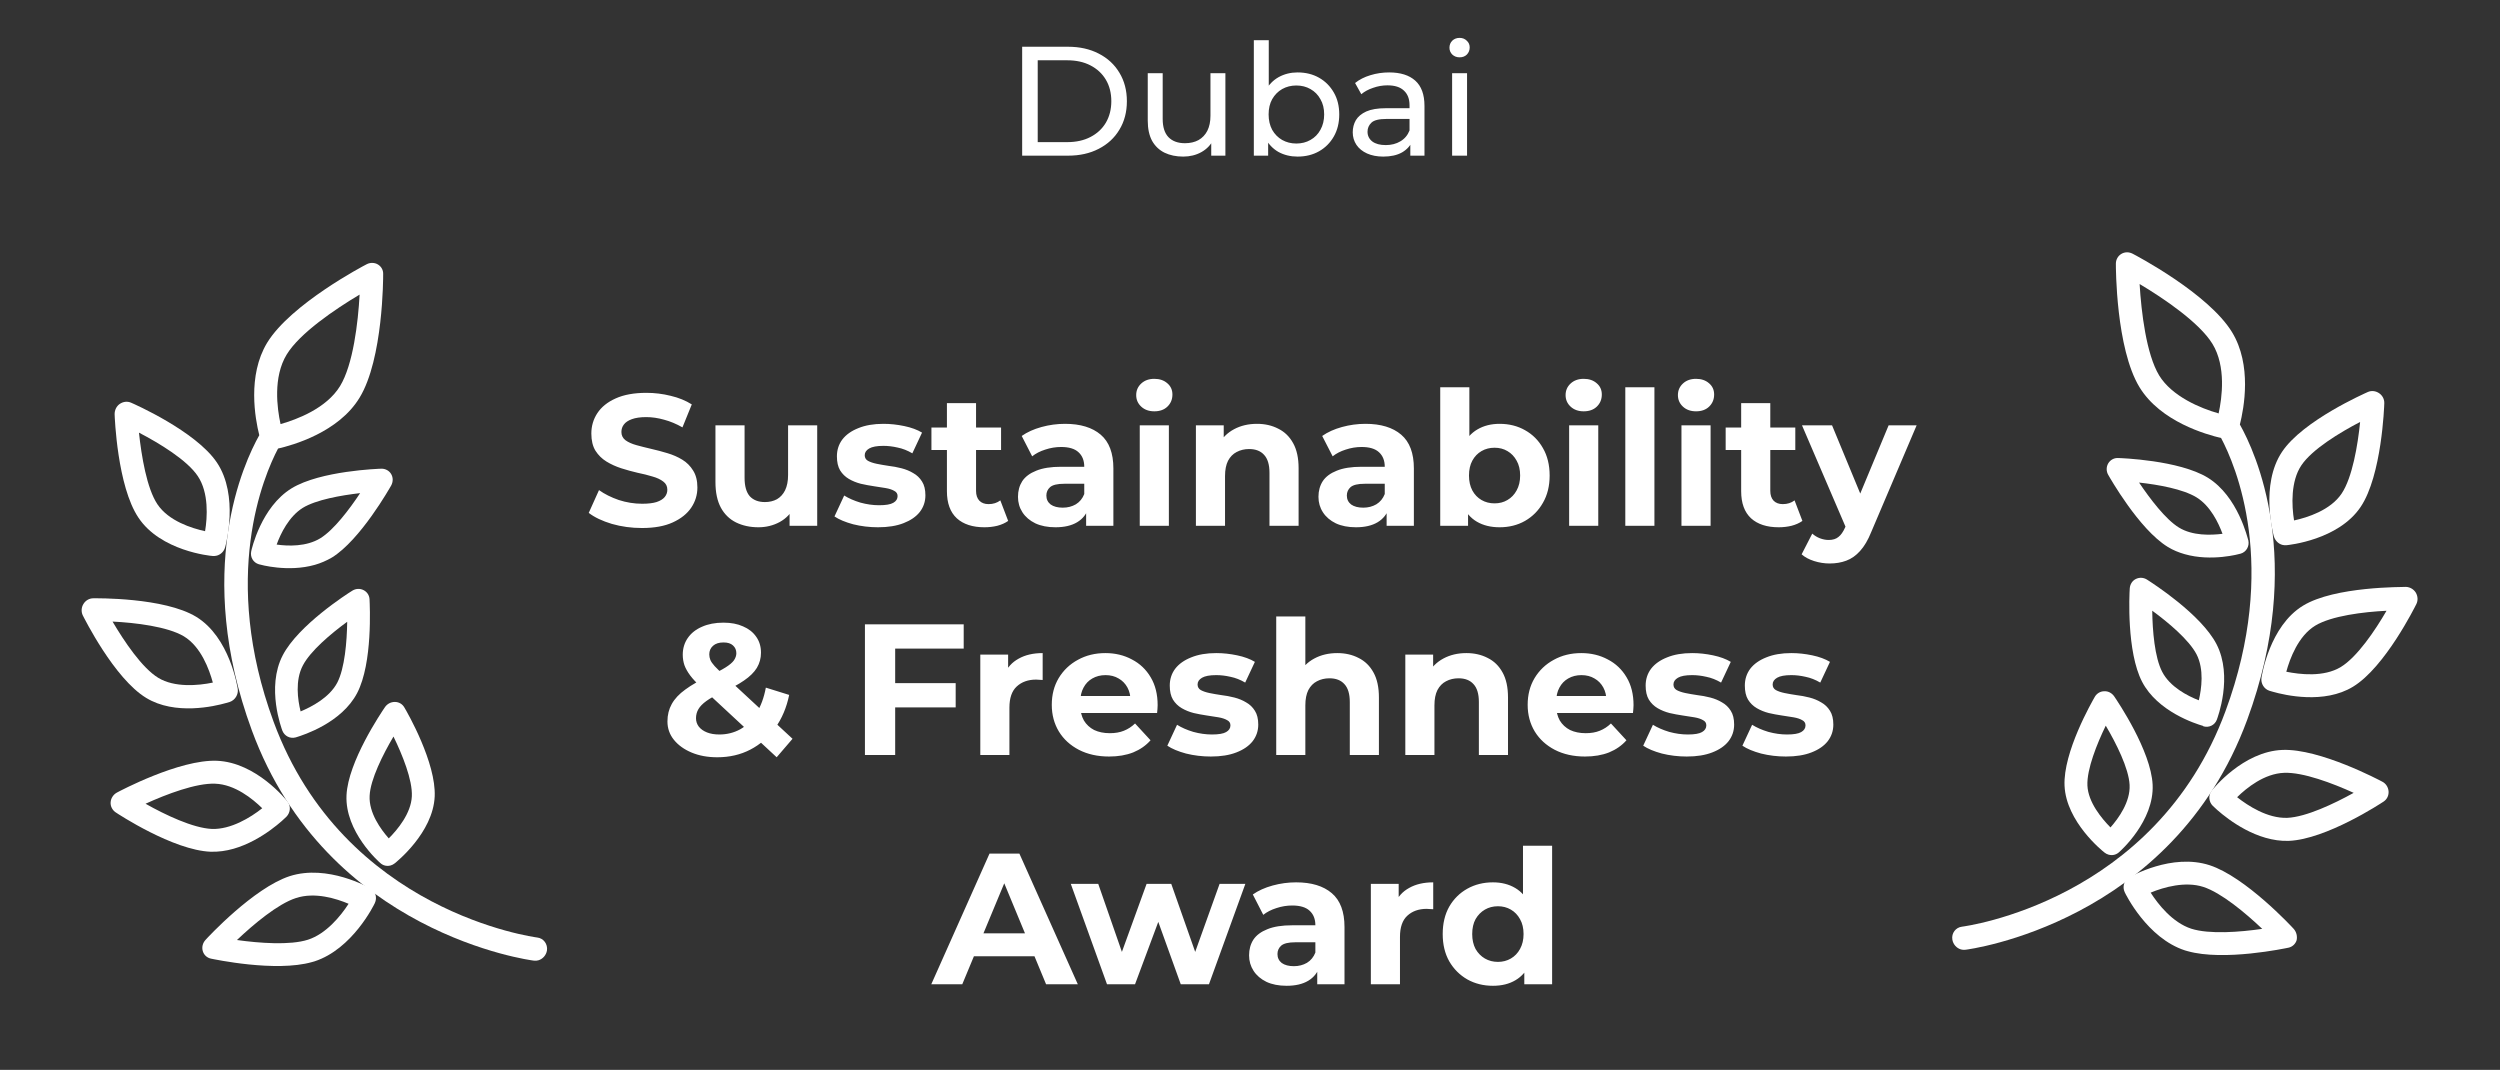 <svg width="229" height="98" viewBox="0 0 229 98" fill="none" xmlns="http://www.w3.org/2000/svg">
<rect x="0" y="0" width="229" height="98" fill="#333333" stroke="none"/>
<path d="M93.63 14.259V4.282H97.835C98.899 4.282 99.835 4.491 100.642 4.909C101.459 5.327 102.091 5.912 102.538 6.662C102.994 7.413 103.222 8.282 103.222 9.27C103.222 10.259 102.994 11.128 102.538 11.879C102.091 12.629 101.459 13.213 100.642 13.632C99.835 14.05 98.899 14.259 97.835 14.259H93.63ZM95.055 13.019H97.749C98.576 13.019 99.288 12.862 99.887 12.548C100.495 12.235 100.965 11.798 101.298 11.237C101.63 10.667 101.797 10.012 101.797 9.27C101.797 8.52 101.63 7.864 101.298 7.304C100.965 6.743 100.495 6.306 99.887 5.992C99.288 5.679 98.576 5.522 97.749 5.522H95.055V13.019ZM108.384 14.344C107.738 14.344 107.167 14.225 106.673 13.988C106.189 13.75 105.809 13.389 105.533 12.905C105.267 12.411 105.134 11.793 105.134 11.052V6.705H106.502V10.895C106.502 11.636 106.678 12.192 107.03 12.563C107.391 12.933 107.894 13.118 108.54 13.118C109.015 13.118 109.429 13.024 109.78 12.834C110.132 12.634 110.403 12.349 110.593 11.978C110.783 11.598 110.878 11.142 110.878 10.61V6.705H112.246V14.259H110.949V12.221L111.163 12.762C110.916 13.266 110.545 13.655 110.051 13.931C109.557 14.206 109.001 14.344 108.384 14.344ZM118.855 14.344C118.209 14.344 117.625 14.202 117.102 13.917C116.589 13.622 116.181 13.19 115.877 12.62C115.582 12.05 115.435 11.337 115.435 10.482C115.435 9.627 115.587 8.914 115.891 8.344C116.205 7.774 116.618 7.346 117.131 7.061C117.654 6.776 118.228 6.634 118.855 6.634C119.597 6.634 120.252 6.795 120.822 7.118C121.392 7.441 121.844 7.893 122.176 8.472C122.509 9.042 122.675 9.712 122.675 10.482C122.675 11.252 122.509 11.926 122.176 12.506C121.844 13.085 121.392 13.537 120.822 13.86C120.252 14.183 119.597 14.344 118.855 14.344ZM114.851 14.259V3.684H116.219V8.715L116.076 10.468L116.162 12.221V14.259H114.851ZM118.741 13.147C119.226 13.147 119.658 13.038 120.038 12.819C120.428 12.601 120.732 12.292 120.95 11.893C121.179 11.484 121.293 11.014 121.293 10.482C121.293 9.94 121.179 9.475 120.95 9.085C120.732 8.686 120.428 8.377 120.038 8.159C119.658 7.94 119.226 7.831 118.741 7.831C118.266 7.831 117.834 7.94 117.444 8.159C117.064 8.377 116.76 8.686 116.532 9.085C116.314 9.475 116.205 9.94 116.205 10.482C116.205 11.014 116.314 11.484 116.532 11.893C116.76 12.292 117.064 12.601 117.444 12.819C117.834 13.038 118.266 13.147 118.741 13.147ZM129.185 14.259V12.662L129.113 12.363V9.641C129.113 9.061 128.942 8.615 128.6 8.301C128.268 7.978 127.764 7.817 127.09 7.817C126.643 7.817 126.206 7.893 125.778 8.045C125.351 8.187 124.99 8.382 124.695 8.629L124.125 7.603C124.515 7.289 124.98 7.052 125.522 6.89C126.073 6.719 126.648 6.634 127.246 6.634C128.282 6.634 129.08 6.886 129.641 7.389C130.201 7.893 130.482 8.662 130.482 9.698V14.259H129.185ZM126.705 14.344C126.144 14.344 125.65 14.249 125.223 14.059C124.805 13.869 124.482 13.608 124.254 13.275C124.025 12.933 123.911 12.548 123.911 12.121C123.911 11.712 124.006 11.342 124.196 11.009C124.396 10.677 124.714 10.411 125.151 10.211C125.598 10.012 126.197 9.912 126.947 9.912H129.341V10.895H127.004C126.32 10.895 125.859 11.009 125.622 11.237C125.384 11.465 125.265 11.741 125.265 12.064C125.265 12.434 125.413 12.734 125.707 12.962C126.002 13.18 126.41 13.29 126.933 13.29C127.446 13.29 127.893 13.175 128.273 12.947C128.662 12.719 128.942 12.387 129.113 11.95L129.384 12.89C129.204 13.337 128.885 13.693 128.429 13.959C127.973 14.216 127.398 14.344 126.705 14.344ZM133.014 14.259V6.705H134.382V14.259H133.014ZM133.698 5.251C133.432 5.251 133.208 5.166 133.028 4.995C132.857 4.824 132.771 4.615 132.771 4.368C132.771 4.111 132.857 3.897 133.028 3.726C133.208 3.555 133.432 3.47 133.698 3.47C133.964 3.47 134.182 3.555 134.353 3.726C134.534 3.888 134.624 4.092 134.624 4.339C134.624 4.596 134.539 4.814 134.368 4.995C134.197 5.166 133.973 5.251 133.698 5.251Z" fill="white"/>
<path d="M58.802 48.366C57.844 48.366 56.926 48.241 56.048 47.99C55.171 47.727 54.464 47.391 53.928 46.981L54.868 44.894C55.382 45.259 55.986 45.561 56.681 45.801C57.388 46.029 58.101 46.143 58.819 46.143C59.366 46.143 59.805 46.091 60.136 45.989C60.478 45.875 60.729 45.721 60.889 45.527C61.048 45.333 61.128 45.111 61.128 44.86C61.128 44.541 61.002 44.29 60.752 44.108C60.501 43.914 60.17 43.76 59.76 43.646C59.349 43.52 58.893 43.406 58.392 43.304C57.901 43.19 57.405 43.053 56.904 42.893C56.413 42.734 55.963 42.528 55.553 42.278C55.142 42.027 54.806 41.696 54.544 41.286C54.293 40.875 54.167 40.351 54.167 39.712C54.167 39.028 54.35 38.407 54.715 37.848C55.091 37.278 55.649 36.828 56.391 36.497C57.143 36.155 58.084 35.984 59.212 35.984C59.965 35.984 60.706 36.075 61.436 36.257C62.166 36.428 62.81 36.691 63.368 37.044L62.513 39.148C61.955 38.828 61.396 38.595 60.837 38.447C60.279 38.287 59.731 38.207 59.195 38.207C58.66 38.207 58.221 38.27 57.879 38.395C57.536 38.521 57.291 38.686 57.143 38.891C56.995 39.085 56.921 39.313 56.921 39.575C56.921 39.883 57.046 40.134 57.297 40.328C57.548 40.51 57.879 40.658 58.289 40.773C58.699 40.886 59.15 41.001 59.64 41.114C60.142 41.229 60.638 41.36 61.128 41.508C61.63 41.656 62.086 41.856 62.496 42.106C62.907 42.357 63.237 42.688 63.488 43.098C63.75 43.509 63.881 44.028 63.881 44.655C63.881 45.328 63.693 45.943 63.317 46.502C62.941 47.06 62.376 47.511 61.624 47.853C60.883 48.195 59.942 48.366 58.802 48.366ZM69.469 48.298C68.705 48.298 68.021 48.149 67.416 47.853C66.823 47.556 66.362 47.106 66.031 46.502C65.701 45.886 65.535 45.105 65.535 44.159V38.96H68.203V43.765C68.203 44.529 68.363 45.094 68.682 45.459C69.013 45.812 69.474 45.989 70.067 45.989C70.478 45.989 70.843 45.903 71.162 45.732C71.481 45.55 71.732 45.276 71.914 44.911C72.097 44.535 72.188 44.068 72.188 43.509V38.96H74.856V48.161H72.325V45.63L72.787 46.365C72.479 47.004 72.023 47.488 71.418 47.819C70.826 48.138 70.176 48.298 69.469 48.298ZM80.423 48.298C79.636 48.298 78.878 48.206 78.149 48.024C77.43 47.83 76.86 47.591 76.438 47.306L77.328 45.39C77.75 45.652 78.246 45.869 78.816 46.04C79.397 46.2 79.967 46.279 80.526 46.279C81.142 46.279 81.575 46.205 81.826 46.057C82.088 45.909 82.219 45.704 82.219 45.441C82.219 45.225 82.116 45.065 81.911 44.963C81.717 44.849 81.455 44.763 81.124 44.706C80.794 44.649 80.429 44.592 80.03 44.535C79.642 44.478 79.249 44.404 78.85 44.313C78.451 44.21 78.086 44.062 77.755 43.868C77.425 43.674 77.157 43.412 76.951 43.081C76.758 42.751 76.661 42.323 76.661 41.799C76.661 41.217 76.826 40.704 77.157 40.259C77.499 39.815 77.989 39.467 78.627 39.216C79.266 38.954 80.03 38.823 80.919 38.823C81.546 38.823 82.185 38.891 82.835 39.028C83.485 39.165 84.026 39.364 84.459 39.627L83.57 41.525C83.125 41.263 82.675 41.086 82.219 40.995C81.774 40.892 81.341 40.841 80.919 40.841C80.326 40.841 79.893 40.921 79.619 41.08C79.346 41.24 79.209 41.445 79.209 41.696C79.209 41.924 79.306 42.095 79.5 42.209C79.705 42.323 79.973 42.414 80.303 42.483C80.634 42.551 80.993 42.614 81.381 42.671C81.78 42.717 82.179 42.791 82.578 42.893C82.977 42.996 83.336 43.144 83.656 43.338C83.986 43.52 84.254 43.777 84.459 44.108C84.665 44.427 84.767 44.849 84.767 45.373C84.767 45.943 84.596 46.45 84.254 46.895C83.912 47.328 83.416 47.67 82.766 47.921C82.128 48.172 81.347 48.298 80.423 48.298ZM90.176 48.298C89.093 48.298 88.249 48.024 87.645 47.477C87.04 46.918 86.738 46.091 86.738 44.997V36.924H89.406V44.963C89.406 45.35 89.509 45.652 89.714 45.869C89.919 46.074 90.199 46.177 90.552 46.177C90.974 46.177 91.333 46.063 91.63 45.835L92.348 47.716C92.074 47.91 91.744 48.058 91.356 48.161C90.98 48.252 90.586 48.298 90.176 48.298ZM85.319 41.217V39.165H91.698V41.217H85.319ZM99.489 48.161V46.365L99.318 45.972V42.756C99.318 42.186 99.142 41.742 98.788 41.422C98.446 41.103 97.916 40.944 97.198 40.944C96.707 40.944 96.223 41.023 95.744 41.183C95.276 41.331 94.877 41.536 94.547 41.799L93.589 39.934C94.091 39.581 94.695 39.307 95.402 39.114C96.109 38.92 96.827 38.823 97.557 38.823C98.959 38.823 100.048 39.154 100.823 39.815C101.599 40.476 101.986 41.508 101.986 42.91V48.161H99.489ZM96.685 48.298C95.966 48.298 95.351 48.178 94.838 47.938C94.325 47.688 93.931 47.351 93.657 46.929C93.384 46.508 93.247 46.034 93.247 45.51C93.247 44.963 93.378 44.484 93.64 44.073C93.914 43.663 94.342 43.344 94.923 43.115C95.505 42.876 96.263 42.756 97.198 42.756H99.643V44.313H97.489C96.861 44.313 96.428 44.415 96.189 44.621C95.961 44.826 95.847 45.082 95.847 45.39C95.847 45.732 95.978 46.006 96.24 46.211C96.514 46.405 96.884 46.502 97.352 46.502C97.796 46.502 98.195 46.399 98.549 46.194C98.902 45.977 99.159 45.664 99.318 45.253L99.729 46.485C99.535 47.078 99.182 47.528 98.668 47.836C98.156 48.144 97.494 48.298 96.685 48.298ZM104.401 48.161V38.96H107.069V48.161H104.401ZM105.735 37.677C105.245 37.677 104.846 37.534 104.538 37.249C104.23 36.964 104.076 36.611 104.076 36.189C104.076 35.767 104.23 35.414 104.538 35.129C104.846 34.844 105.245 34.701 105.735 34.701C106.225 34.701 106.624 34.838 106.932 35.112C107.24 35.374 107.394 35.716 107.394 36.138C107.394 36.582 107.24 36.953 106.932 37.249C106.636 37.534 106.237 37.677 105.735 37.677ZM115.138 38.823C115.867 38.823 116.517 38.971 117.087 39.267C117.669 39.553 118.125 39.997 118.456 40.602C118.786 41.194 118.952 41.958 118.952 42.893V48.161H116.284V43.304C116.284 42.563 116.118 42.015 115.788 41.662C115.468 41.308 115.012 41.132 114.419 41.132C113.998 41.132 113.616 41.223 113.274 41.405C112.943 41.576 112.681 41.844 112.487 42.209C112.304 42.574 112.213 43.041 112.213 43.611V48.161H109.545V38.96H112.093V41.508L111.615 40.738C111.945 40.123 112.418 39.649 113.034 39.319C113.65 38.988 114.351 38.823 115.138 38.823ZM127.014 48.161V46.365L126.843 45.972V42.756C126.843 42.186 126.666 41.742 126.313 41.422C125.97 41.103 125.44 40.944 124.722 40.944C124.232 40.944 123.747 41.023 123.268 41.183C122.801 41.331 122.402 41.536 122.071 41.799L121.113 39.934C121.615 39.581 122.219 39.307 122.926 39.114C123.633 38.92 124.351 38.823 125.081 38.823C126.484 38.823 127.572 39.154 128.348 39.815C129.123 40.476 129.511 41.508 129.511 42.91V48.161H127.014ZM124.209 48.298C123.491 48.298 122.875 48.178 122.362 47.938C121.849 47.688 121.455 47.351 121.182 46.929C120.908 46.508 120.771 46.034 120.771 45.51C120.771 44.963 120.902 44.484 121.165 44.073C121.438 43.663 121.866 43.344 122.447 43.115C123.029 42.876 123.787 42.756 124.722 42.756H127.168V44.313H125.013C124.386 44.313 123.952 44.415 123.713 44.621C123.485 44.826 123.371 45.082 123.371 45.39C123.371 45.732 123.502 46.006 123.764 46.211C124.038 46.405 124.408 46.502 124.876 46.502C125.321 46.502 125.72 46.399 126.073 46.194C126.427 45.977 126.683 45.664 126.843 45.253L127.253 46.485C127.059 47.078 126.706 47.528 126.193 47.836C125.68 48.144 125.018 48.298 124.209 48.298ZM137.364 48.298C136.554 48.298 135.859 48.127 135.277 47.785C134.696 47.443 134.251 46.924 133.943 46.228C133.636 45.521 133.482 44.632 133.482 43.56C133.482 42.477 133.641 41.588 133.961 40.892C134.291 40.197 134.747 39.678 135.329 39.336C135.91 38.994 136.589 38.823 137.364 38.823C138.23 38.823 139.006 39.017 139.69 39.404C140.385 39.792 140.933 40.339 141.332 41.046C141.742 41.753 141.947 42.591 141.947 43.56C141.947 44.518 141.742 45.35 141.332 46.057C140.933 46.764 140.385 47.317 139.69 47.716C139.006 48.104 138.23 48.298 137.364 48.298ZM131.925 48.161V35.471H134.593V40.824L134.422 43.543L134.474 46.279V48.161H131.925ZM136.902 46.108C137.347 46.108 137.74 46.006 138.082 45.801C138.436 45.595 138.715 45.305 138.92 44.928C139.137 44.541 139.245 44.085 139.245 43.56C139.245 43.024 139.137 42.568 138.92 42.192C138.715 41.816 138.436 41.525 138.082 41.32C137.74 41.114 137.347 41.012 136.902 41.012C136.458 41.012 136.058 41.114 135.705 41.32C135.352 41.525 135.072 41.816 134.867 42.192C134.662 42.568 134.559 43.024 134.559 43.56C134.559 44.085 134.662 44.541 134.867 44.928C135.072 45.305 135.352 45.595 135.705 45.801C136.058 46.006 136.458 46.108 136.902 46.108ZM143.733 48.161V38.96H146.401V48.161H143.733ZM145.067 37.677C144.577 37.677 144.178 37.534 143.87 37.249C143.562 36.964 143.408 36.611 143.408 36.189C143.408 35.767 143.562 35.414 143.87 35.129C144.178 34.844 144.577 34.701 145.067 34.701C145.558 34.701 145.957 34.838 146.265 35.112C146.572 35.374 146.726 35.716 146.726 36.138C146.726 36.582 146.572 36.953 146.265 37.249C145.968 37.534 145.569 37.677 145.067 37.677ZM148.878 48.161V35.471H151.545V48.161H148.878ZM154.022 48.161V38.96H156.69V48.161H154.022ZM155.356 37.677C154.865 37.677 154.466 37.534 154.158 37.249C153.851 36.964 153.697 36.611 153.697 36.189C153.697 35.767 153.851 35.414 154.158 35.129C154.466 34.844 154.865 34.701 155.356 34.701C155.846 34.701 156.245 34.838 156.553 35.112C156.861 35.374 157.015 35.716 157.015 36.138C157.015 36.582 156.861 36.953 156.553 37.249C156.256 37.534 155.857 37.677 155.356 37.677ZM162.928 48.298C161.845 48.298 161.001 48.024 160.397 47.477C159.793 46.918 159.491 46.091 159.491 44.997V36.924H162.159V44.963C162.159 45.35 162.261 45.652 162.466 45.869C162.672 46.074 162.951 46.177 163.305 46.177C163.726 46.177 164.086 46.063 164.382 45.835L165.1 47.716C164.827 47.91 164.496 48.058 164.108 48.161C163.732 48.252 163.339 48.298 162.928 48.298ZM158.071 41.217V39.165H164.45V41.217H158.071ZM167.594 51.615C167.115 51.615 166.642 51.541 166.174 51.393C165.707 51.245 165.325 51.04 165.029 50.777L166.003 48.879C166.209 49.062 166.442 49.204 166.705 49.307C166.978 49.409 167.246 49.461 167.508 49.461C167.885 49.461 168.181 49.369 168.398 49.187C168.626 49.016 168.831 48.725 169.013 48.315L169.492 47.186L169.698 46.895L172.998 38.96H175.564L171.408 48.725C171.111 49.466 170.769 50.048 170.382 50.47C170.005 50.892 169.583 51.188 169.116 51.359C168.66 51.53 168.153 51.615 167.594 51.615ZM169.167 48.52L165.063 38.96H167.816L170.997 46.656L169.167 48.52ZM65.704 69.366C64.826 69.366 64.045 69.224 63.361 68.938C62.677 68.653 62.135 68.266 61.736 67.775C61.337 67.285 61.138 66.721 61.138 66.082C61.138 65.489 61.269 64.959 61.531 64.492C61.793 64.013 62.209 63.568 62.78 63.158C63.35 62.736 64.074 62.325 64.952 61.926C65.59 61.63 66.092 61.368 66.457 61.14C66.822 60.912 67.078 60.695 67.226 60.49C67.374 60.273 67.449 60.056 67.449 59.84C67.449 59.544 67.346 59.304 67.141 59.122C66.947 58.939 66.656 58.848 66.269 58.848C65.858 58.848 65.539 58.951 65.311 59.156C65.083 59.361 64.969 59.623 64.969 59.943C64.969 60.114 65.003 60.285 65.071 60.456C65.14 60.615 65.271 60.803 65.465 61.02C65.659 61.225 65.932 61.493 66.286 61.824L72.596 67.673L71.143 69.366L64.182 62.901C63.783 62.536 63.464 62.194 63.224 61.875C62.985 61.556 62.808 61.242 62.694 60.934C62.592 60.627 62.54 60.307 62.54 59.977C62.54 59.395 62.694 58.882 63.002 58.438C63.31 57.993 63.743 57.651 64.302 57.411C64.86 57.16 65.516 57.035 66.269 57.035C66.964 57.035 67.563 57.149 68.064 57.377C68.577 57.594 68.976 57.907 69.261 58.318C69.558 58.728 69.706 59.218 69.706 59.789C69.706 60.29 69.581 60.752 69.33 61.174C69.079 61.584 68.686 61.972 68.15 62.337C67.625 62.702 66.936 63.072 66.08 63.449C65.499 63.711 65.037 63.967 64.695 64.218C64.364 64.458 64.125 64.703 63.977 64.954C63.828 65.204 63.754 65.484 63.754 65.792C63.754 66.077 63.84 66.333 64.011 66.561C64.193 66.789 64.444 66.966 64.763 67.091C65.083 67.217 65.459 67.279 65.892 67.279C66.588 67.279 67.226 67.12 67.808 66.801C68.389 66.47 68.879 65.985 69.278 65.347C69.689 64.697 69.98 63.91 70.151 62.987L72.289 63.654C72.049 64.817 71.622 65.826 71.006 66.681C70.39 67.536 69.632 68.197 68.731 68.665C67.831 69.132 66.822 69.366 65.704 69.366ZM81.793 62.576H87.54V64.8H81.793V62.576ZM81.998 69.161H79.228V57.189H88.275V59.412H81.998V69.161ZM89.796 69.161V59.96H92.344V62.559L91.985 61.807C92.258 61.157 92.697 60.666 93.302 60.336C93.906 59.994 94.641 59.823 95.508 59.823V62.286C95.394 62.274 95.291 62.269 95.2 62.269C95.109 62.257 95.012 62.251 94.909 62.251C94.179 62.251 93.587 62.462 93.13 62.884C92.686 63.295 92.463 63.939 92.463 64.817V69.161H89.796ZM101.594 69.298C100.545 69.298 99.621 69.092 98.823 68.682C98.036 68.271 97.426 67.713 96.993 67.006C96.56 66.288 96.343 65.472 96.343 64.56C96.343 63.637 96.554 62.821 96.976 62.114C97.409 61.396 97.996 60.838 98.737 60.438C99.479 60.028 100.317 59.823 101.252 59.823C102.152 59.823 102.962 60.017 103.68 60.404C104.41 60.781 104.986 61.328 105.408 62.046C105.829 62.753 106.04 63.602 106.04 64.594C106.04 64.697 106.035 64.817 106.023 64.954C106.012 65.079 106 65.199 105.989 65.313H98.515V63.756H104.587L103.56 64.218C103.56 63.739 103.464 63.323 103.27 62.97C103.076 62.616 102.808 62.343 102.466 62.149C102.124 61.944 101.725 61.841 101.269 61.841C100.813 61.841 100.408 61.944 100.054 62.149C99.712 62.343 99.444 62.622 99.251 62.987C99.057 63.34 98.96 63.762 98.96 64.252V64.663C98.96 65.165 99.068 65.609 99.285 65.997C99.513 66.373 99.826 66.664 100.225 66.869C100.636 67.063 101.115 67.16 101.662 67.16C102.152 67.16 102.58 67.086 102.945 66.937C103.321 66.789 103.663 66.567 103.971 66.27L105.39 67.81C104.969 68.288 104.438 68.659 103.8 68.921C103.161 69.172 102.426 69.298 101.594 69.298ZM110.912 69.298C110.125 69.298 109.367 69.206 108.637 69.024C107.919 68.83 107.349 68.591 106.927 68.306L107.817 66.39C108.238 66.652 108.734 66.869 109.304 67.04C109.886 67.2 110.456 67.279 111.015 67.279C111.63 67.279 112.064 67.205 112.314 67.057C112.577 66.909 112.708 66.704 112.708 66.442C112.708 66.225 112.605 66.065 112.4 65.963C112.206 65.849 111.944 65.763 111.613 65.706C111.283 65.649 110.918 65.592 110.519 65.535C110.131 65.478 109.738 65.404 109.339 65.313C108.94 65.21 108.575 65.062 108.244 64.868C107.913 64.674 107.646 64.412 107.44 64.081C107.246 63.751 107.15 63.323 107.15 62.799C107.15 62.217 107.315 61.704 107.646 61.259C107.988 60.815 108.478 60.467 109.116 60.216C109.755 59.954 110.519 59.823 111.408 59.823C112.035 59.823 112.674 59.891 113.324 60.028C113.973 60.165 114.515 60.364 114.948 60.627L114.059 62.525C113.614 62.263 113.164 62.086 112.708 61.995C112.263 61.892 111.83 61.841 111.408 61.841C110.815 61.841 110.382 61.921 110.108 62.08C109.835 62.24 109.698 62.445 109.698 62.696C109.698 62.924 109.795 63.095 109.989 63.209C110.194 63.323 110.462 63.414 110.792 63.483C111.123 63.551 111.482 63.614 111.87 63.671C112.269 63.717 112.668 63.791 113.067 63.893C113.466 63.996 113.825 64.144 114.144 64.338C114.475 64.52 114.743 64.777 114.948 65.108C115.154 65.427 115.256 65.849 115.256 66.373C115.256 66.943 115.085 67.451 114.743 67.895C114.401 68.328 113.905 68.671 113.255 68.921C112.617 69.172 111.836 69.298 110.912 69.298ZM122.495 59.823C123.224 59.823 123.874 59.971 124.444 60.267C125.026 60.553 125.482 60.997 125.813 61.602C126.143 62.194 126.309 62.958 126.309 63.893V69.161H123.641V64.304C123.641 63.563 123.475 63.015 123.145 62.662C122.825 62.308 122.369 62.132 121.776 62.132C121.355 62.132 120.973 62.223 120.631 62.405C120.3 62.576 120.038 62.844 119.844 63.209C119.661 63.574 119.57 64.041 119.57 64.612V69.161H116.902V56.471H119.57V62.508L118.972 61.738C119.302 61.123 119.775 60.649 120.391 60.319C121.007 59.988 121.708 59.823 122.495 59.823ZM134.32 59.823C135.049 59.823 135.699 59.971 136.269 60.267C136.851 60.553 137.307 60.997 137.637 61.602C137.968 62.194 138.133 62.958 138.133 63.893V69.161H135.465V64.304C135.465 63.563 135.3 63.015 134.969 62.662C134.65 62.308 134.194 62.132 133.601 62.132C133.179 62.132 132.797 62.223 132.455 62.405C132.125 62.576 131.862 62.844 131.669 63.209C131.486 63.574 131.395 64.041 131.395 64.612V69.161H128.727V59.96H131.275V62.508L130.796 61.738C131.127 61.123 131.6 60.649 132.216 60.319C132.832 59.988 133.533 59.823 134.32 59.823ZM145.185 69.298C144.136 69.298 143.212 69.092 142.414 68.682C141.628 68.271 141.018 67.713 140.584 67.006C140.151 66.288 139.934 65.472 139.934 64.56C139.934 63.637 140.145 62.821 140.567 62.114C141.001 61.396 141.588 60.838 142.329 60.438C143.07 60.028 143.908 59.823 144.843 59.823C145.744 59.823 146.553 60.017 147.271 60.404C148.001 60.781 148.577 61.328 148.999 62.046C149.421 62.753 149.632 63.602 149.632 64.594C149.632 64.697 149.626 64.817 149.614 64.954C149.603 65.079 149.592 65.199 149.58 65.313H142.106V63.756H148.178L147.152 64.218C147.152 63.739 147.055 63.323 146.861 62.97C146.667 62.616 146.399 62.343 146.057 62.149C145.715 61.944 145.316 61.841 144.86 61.841C144.404 61.841 143.999 61.944 143.646 62.149C143.304 62.343 143.036 62.622 142.842 62.987C142.648 63.34 142.551 63.762 142.551 64.252V64.663C142.551 65.165 142.659 65.609 142.876 65.997C143.104 66.373 143.418 66.664 143.817 66.869C144.227 67.063 144.706 67.16 145.253 67.16C145.744 67.16 146.171 67.086 146.536 66.937C146.912 66.789 147.254 66.567 147.562 66.27L148.982 67.81C148.56 68.288 148.03 68.659 147.391 68.921C146.753 69.172 146.017 69.298 145.185 69.298ZM154.503 69.298C153.717 69.298 152.958 69.206 152.229 69.024C151.51 68.83 150.94 68.591 150.518 68.306L151.408 66.39C151.83 66.652 152.326 66.869 152.896 67.04C153.477 67.2 154.047 67.279 154.606 67.279C155.222 67.279 155.655 67.205 155.906 67.057C156.168 66.909 156.299 66.704 156.299 66.442C156.299 66.225 156.197 66.065 155.991 65.963C155.797 65.849 155.535 65.763 155.205 65.706C154.874 65.649 154.509 65.592 154.11 65.535C153.722 65.478 153.329 65.404 152.93 65.313C152.531 65.21 152.166 65.062 151.835 64.868C151.505 64.674 151.237 64.412 151.032 64.081C150.838 63.751 150.741 63.323 150.741 62.799C150.741 62.217 150.906 61.704 151.237 61.259C151.579 60.815 152.069 60.467 152.708 60.216C153.346 59.954 154.11 59.823 154.999 59.823C155.626 59.823 156.265 59.891 156.915 60.028C157.565 60.165 158.106 60.364 158.54 60.627L157.65 62.525C157.206 62.263 156.755 62.086 156.299 61.995C155.854 61.892 155.421 61.841 154.999 61.841C154.406 61.841 153.973 61.921 153.7 62.08C153.426 62.24 153.289 62.445 153.289 62.696C153.289 62.924 153.386 63.095 153.58 63.209C153.785 63.323 154.053 63.414 154.384 63.483C154.714 63.551 155.073 63.614 155.461 63.671C155.86 63.717 156.259 63.791 156.658 63.893C157.057 63.996 157.416 64.144 157.736 64.338C158.066 64.52 158.334 64.777 158.54 65.108C158.745 65.427 158.847 65.849 158.847 66.373C158.847 66.943 158.676 67.451 158.334 67.895C157.992 68.328 157.496 68.671 156.846 68.921C156.208 69.172 155.427 69.298 154.503 69.298ZM163.589 69.298C162.802 69.298 162.044 69.206 161.314 69.024C160.596 68.83 160.026 68.591 159.604 68.306L160.494 66.39C160.915 66.652 161.411 66.869 161.981 67.04C162.563 67.2 163.133 67.279 163.692 67.279C164.307 67.279 164.741 67.205 164.991 67.057C165.254 66.909 165.385 66.704 165.385 66.442C165.385 66.225 165.282 66.065 165.077 65.963C164.883 65.849 164.621 65.763 164.29 65.706C163.96 65.649 163.595 65.592 163.196 65.535C162.808 65.478 162.415 65.404 162.016 65.313C161.617 65.21 161.252 65.062 160.921 64.868C160.59 64.674 160.322 64.412 160.117 64.081C159.923 63.751 159.827 63.323 159.827 62.799C159.827 62.217 159.992 61.704 160.322 61.259C160.665 60.815 161.155 60.467 161.793 60.216C162.432 59.954 163.196 59.823 164.085 59.823C164.712 59.823 165.351 59.891 166.001 60.028C166.65 60.165 167.192 60.364 167.625 60.627L166.736 62.525C166.291 62.263 165.841 62.086 165.385 61.995C164.94 61.892 164.507 61.841 164.085 61.841C163.492 61.841 163.059 61.921 162.785 62.08C162.512 62.24 162.375 62.445 162.375 62.696C162.375 62.924 162.472 63.095 162.666 63.209C162.871 63.323 163.139 63.414 163.469 63.483C163.8 63.551 164.159 63.614 164.547 63.671C164.946 63.717 165.345 63.791 165.744 63.893C166.143 63.996 166.502 64.144 166.821 64.338C167.152 64.52 167.42 64.777 167.625 65.108C167.83 65.427 167.933 65.849 167.933 66.373C167.933 66.943 167.762 67.451 167.42 67.895C167.078 68.328 166.582 68.671 165.932 68.921C165.294 69.172 164.513 69.298 163.589 69.298ZM85.304 90.161L90.64 78.189H93.376L98.729 90.161H95.822L91.444 79.591H92.538L88.143 90.161H85.304ZM87.972 87.595L88.707 85.492H94.864L95.617 87.595H87.972ZM101.402 90.161L98.084 80.96H100.598L103.352 88.878H102.155L105.028 80.96H107.286L110.073 88.878H108.876L111.715 80.96H114.075L110.74 90.161H108.158L105.712 83.371H106.499L103.968 90.161H101.402ZM120.659 90.161V88.365L120.488 87.972V84.756C120.488 84.186 120.311 83.742 119.958 83.422C119.616 83.103 119.085 82.944 118.367 82.944C117.877 82.944 117.392 83.023 116.913 83.183C116.446 83.331 116.047 83.536 115.716 83.799L114.758 81.934C115.26 81.581 115.864 81.307 116.571 81.114C117.278 80.92 117.996 80.823 118.726 80.823C120.129 80.823 121.217 81.153 121.993 81.815C122.768 82.476 123.156 83.508 123.156 84.91V90.161H120.659ZM117.854 90.298C117.136 90.298 116.52 90.178 116.007 89.938C115.494 89.688 115.1 89.351 114.827 88.929C114.553 88.507 114.416 88.034 114.416 87.51C114.416 86.963 114.547 86.484 114.81 86.073C115.083 85.663 115.511 85.344 116.092 85.115C116.674 84.876 117.432 84.756 118.367 84.756H120.813V86.313H118.658C118.031 86.313 117.597 86.415 117.358 86.621C117.13 86.826 117.016 87.082 117.016 87.39C117.016 87.732 117.147 88.006 117.409 88.211C117.683 88.405 118.053 88.502 118.521 88.502C118.966 88.502 119.365 88.399 119.718 88.194C120.072 87.977 120.328 87.664 120.488 87.253L120.898 88.485C120.704 89.078 120.351 89.528 119.838 89.836C119.325 90.144 118.663 90.298 117.854 90.298ZM125.57 90.161V80.96H128.119V83.559L127.759 82.807C128.033 82.157 128.472 81.666 129.076 81.336C129.681 80.994 130.416 80.823 131.283 80.823V83.286C131.169 83.274 131.066 83.269 130.975 83.269C130.884 83.257 130.787 83.251 130.684 83.251C129.954 83.251 129.361 83.462 128.905 83.884C128.461 84.295 128.238 84.939 128.238 85.817V90.161H125.57ZM136.753 90.298C135.886 90.298 135.105 90.104 134.41 89.716C133.714 89.317 133.161 88.764 132.751 88.057C132.352 87.35 132.152 86.518 132.152 85.56C132.152 84.591 132.352 83.753 132.751 83.046C133.161 82.339 133.714 81.792 134.41 81.404C135.105 81.017 135.886 80.823 136.753 80.823C137.528 80.823 138.207 80.994 138.788 81.336C139.37 81.678 139.82 82.197 140.139 82.892C140.458 83.588 140.618 84.477 140.618 85.56C140.618 86.632 140.464 87.521 140.156 88.228C139.848 88.924 139.404 89.442 138.822 89.784C138.252 90.127 137.562 90.298 136.753 90.298ZM137.215 88.109C137.648 88.109 138.041 88.006 138.395 87.801C138.748 87.595 139.027 87.305 139.233 86.928C139.449 86.541 139.558 86.085 139.558 85.56C139.558 85.024 139.449 84.568 139.233 84.192C139.027 83.816 138.748 83.525 138.395 83.32C138.041 83.115 137.648 83.012 137.215 83.012C136.77 83.012 136.371 83.115 136.017 83.32C135.664 83.525 135.379 83.816 135.162 84.192C134.957 84.568 134.854 85.024 134.854 85.56C134.854 86.085 134.957 86.541 135.162 86.928C135.379 87.305 135.664 87.595 136.017 87.801C136.371 88.006 136.77 88.109 137.215 88.109ZM139.626 90.161V88.279L139.677 85.543L139.506 82.824V77.471H142.174V90.161H139.626Z" fill="white"/>
<path d="M34.62 24.228C34.315 24.043 33.918 24.034 33.595 24.201C33.312 24.342 26.638 27.85 24.471 31.395C22.642 34.407 23.372 38.356 23.75 39.866C22.34 42.366 17.702 52.309 23.073 66.912C29.944 85.564 48.703 87.971 48.891 87.993C49.033 88.014 49.182 88.002 49.31 87.966C49.707 87.853 50.03 87.505 50.102 87.061C50.184 86.479 49.791 85.94 49.213 85.877C49.039 85.851 31.5 83.582 25.064 66.122C20.177 52.847 24.161 43.573 25.469 41.087C26.791 40.788 31.009 39.608 32.934 36.433C35.101 32.887 35.101 25.422 35.098 25.105C35.113 24.739 34.925 24.414 34.62 24.228ZM31.148 35.367C29.898 37.414 27.173 38.428 25.726 38.838C25.712 38.842 25.712 38.842 25.698 38.846C25.38 37.394 25 34.54 26.261 32.475C27.444 30.523 30.705 28.315 32.94 26.986C32.803 29.534 32.345 33.411 31.148 35.367Z" fill="white"/>
<path d="M26.539 80.254C23.232 81.332 18.997 85.899 18.824 86.097C18.567 86.378 18.47 86.762 18.574 87.119C18.677 87.476 18.964 87.736 19.324 87.811C19.574 87.859 25.247 89.077 28.585 88.124C28.655 88.104 28.738 88.081 28.807 88.061C32.281 86.936 34.258 82.894 34.334 82.724C34.566 82.227 34.407 81.648 33.94 81.38C33.771 81.295 30.016 79.143 26.539 80.254ZM28.21 86.077C26.561 86.607 23.733 86.389 21.704 86.106C23.229 84.661 25.45 82.794 27.112 82.26C28.854 81.688 30.82 82.316 31.931 82.786C31.192 83.933 29.858 85.547 28.21 86.077Z" fill="white"/>
<path d="M35.791 79.274C35.918 79.238 36.051 79.169 36.164 79.077C36.301 78.963 39.667 76.285 39.818 72.958C39.954 69.877 37.341 65.305 37.032 64.791C36.85 64.481 36.534 64.3 36.172 64.298C35.81 64.296 35.477 64.466 35.266 64.768C34.925 65.272 31.876 69.772 31.74 72.853C31.59 76.18 34.699 78.938 34.833 79.05C35.106 79.304 35.468 79.366 35.791 79.274ZM33.858 72.897C33.922 71.402 35.08 69.099 36.043 67.468C36.846 69.122 37.8 71.44 37.724 72.953C37.646 74.512 36.419 75.992 35.611 76.795C34.877 75.965 33.779 74.456 33.858 72.897Z" fill="white"/>
<path d="M21.394 77.746C24.056 76.986 26.126 74.921 26.233 74.816C26.611 74.426 26.657 73.832 26.332 73.419C26.221 73.273 23.466 69.834 19.866 69.687C16.433 69.552 10.925 72.48 10.703 72.603C10.377 72.785 10.162 73.114 10.134 73.479C10.106 73.844 10.282 74.196 10.587 74.406C10.802 74.553 15.861 77.884 19.294 78.019C19.998 78.041 20.715 77.94 21.394 77.746ZM19.705 71.787C21.517 71.849 23.137 73.172 24.02 74.035C22.942 74.894 21.136 75.99 19.414 75.931C17.689 75.859 15.112 74.631 13.332 73.622C15.252 72.746 17.98 71.714 19.705 71.787Z" fill="white"/>
<path d="M32.72 63.472C34.145 60.724 33.874 55.477 33.85 54.898C33.833 54.528 33.62 54.214 33.296 54.052C32.971 53.89 32.588 53.91 32.277 54.104C31.771 54.413 27.324 57.276 25.899 60.024C24.362 62.984 25.814 66.784 25.866 66.934C26.061 67.418 26.559 67.68 27.065 67.551C27.079 67.547 27.107 67.539 27.163 67.523C27.788 67.329 31.295 66.22 32.72 63.472ZM27.535 65.166C27.27 64.102 27.02 62.313 27.744 60.951C28.432 59.629 30.31 58.042 31.804 56.954C31.778 58.777 31.578 61.219 30.889 62.541C30.166 63.903 28.55 64.741 27.535 65.166Z" fill="white"/>
<path d="M13.389 63.927C16.031 65.54 19.634 64.703 20.722 64.392C20.903 64.34 21.015 64.308 21.043 64.3C21.538 64.128 21.845 63.621 21.779 63.115C21.748 62.929 21.05 58.375 17.97 56.498C15.031 54.715 8.807 54.802 8.539 54.804C8.18 54.802 7.827 55.008 7.639 55.331C7.447 55.641 7.426 56.037 7.582 56.367C7.694 56.575 10.451 62.144 13.389 63.927ZM16.845 58.289C18.41 59.236 19.165 61.314 19.496 62.524C18.132 62.809 15.981 62.99 14.503 62.093C13.008 61.187 11.367 58.733 10.309 56.936C12.411 57.039 15.354 57.397 16.845 58.289Z" fill="white"/>
<path d="M35.829 44.478C36.013 44.142 36.02 43.754 35.837 43.434C35.654 43.115 35.311 42.93 34.94 42.932C34.705 42.94 29.345 43.117 26.704 44.734C23.911 46.454 23.048 50.33 23.013 50.489C22.895 51.028 23.2 51.536 23.712 51.687C23.84 51.725 26.393 52.439 28.846 51.738C29.373 51.587 29.896 51.364 30.402 51.07C33.016 49.461 35.715 44.674 35.829 44.478ZM29.34 49.306C28.065 50.087 26.388 50.03 25.342 49.883C25.71 48.856 26.47 47.315 27.728 46.524C28.952 45.773 31.228 45.375 32.988 45.17C31.996 46.673 30.564 48.555 29.34 49.306Z" fill="white"/>
<path d="M19.485 50.928C19.622 50.934 19.741 50.93 19.868 50.894C20.219 50.794 20.525 50.511 20.624 50.121C20.68 49.924 21.903 45.402 19.868 42.367C17.931 39.485 12.235 36.983 12 36.884C11.663 36.739 11.283 36.787 10.974 36.996C10.665 37.205 10.499 37.569 10.499 37.93C10.506 38.199 10.743 44.534 12.68 47.416C14.704 50.469 19.288 50.924 19.485 50.928ZM12.728 39.629C14.597 40.602 17.132 42.139 18.114 43.606C19.142 45.135 18.996 47.392 18.784 48.657C17.559 48.389 15.451 47.725 14.423 46.196C13.441 44.728 12.959 41.763 12.728 39.629Z" fill="white"/>
<path d="M205.173 38.888C205.55 37.379 206.294 33.436 204.452 30.422C202.286 26.879 195.617 23.374 195.334 23.233C194.997 23.062 194.614 23.074 194.31 23.26C194.005 23.445 193.814 23.784 193.814 24.147C193.811 24.463 193.815 31.909 195.977 35.467C197.915 38.644 202.133 39.809 203.452 40.122C204.772 42.61 208.765 51.836 203.856 65.14C197.425 82.588 179.911 84.86 179.723 84.883C179.146 84.946 178.739 85.48 178.835 86.066C178.906 86.509 179.229 86.857 179.626 86.969C179.754 87.006 179.903 87.018 180.044 86.997C180.232 86.975 198.975 84.583 205.845 65.93C211.217 51.322 206.582 41.386 205.173 38.888ZM203.198 37.86C201.567 37.398 198.954 36.31 197.78 34.392C196.598 32.441 196.14 28.566 195.989 26.016C198.208 27.34 201.467 29.547 202.663 31.501C203.923 33.565 203.54 36.431 203.223 37.882C203.212 37.864 203.198 37.86 203.198 37.86Z" fill="white"/>
<path d="M210.109 85.091C209.936 84.894 205.69 80.326 202.399 79.253C198.928 78.128 195.172 80.293 195.016 80.382C194.563 80.654 194.391 81.228 194.623 81.725C194.7 81.895 196.675 85.934 200.146 87.058C200.216 87.078 200.285 87.098 200.368 87.121C203.704 88.074 209.374 86.856 209.623 86.809C209.983 86.733 210.273 86.46 210.373 86.117C210.449 85.753 210.352 85.369 210.109 85.091ZM200.716 85.068C198.989 84.501 197.672 82.818 197 81.765C198.225 81.253 200.182 80.713 201.816 81.239C203.477 81.773 205.697 83.639 207.22 85.083C205.189 85.38 202.377 85.601 200.716 85.068Z" fill="white"/>
<path d="M193.661 63.787C193.45 63.486 193.12 63.301 192.755 63.318C192.393 63.32 192.074 63.515 191.895 63.81C191.601 64.328 188.976 68.893 189.112 71.972C189.262 75.296 192.612 77.969 192.763 78.087C192.876 78.179 193.009 78.248 193.136 78.284C193.473 78.38 193.82 78.313 194.09 78.074C194.223 77.962 197.331 75.206 197.181 71.881C197.034 68.784 194.002 64.291 193.661 63.787ZM193.32 75.792C192.515 74.976 191.275 73.493 191.207 71.953C191.143 70.459 192.085 68.124 192.887 66.471C193.85 68.101 194.996 70.385 195.071 71.897C195.15 73.454 194.053 74.963 193.32 75.792Z" fill="white"/>
<path d="M218.793 72.483C218.765 72.118 218.554 71.775 218.225 71.606C217.989 71.48 212.499 68.558 209.068 68.693C205.457 68.836 202.717 72.276 202.593 72.419C202.268 72.831 202.31 73.438 202.691 73.815C202.798 73.92 204.867 75.983 207.527 76.743C208.206 76.936 208.919 77.051 209.653 77.023C213.084 76.888 218.14 73.56 218.355 73.413C218.659 73.202 218.818 72.861 218.793 72.483ZM209.509 74.915C207.699 74.978 205.901 73.795 204.92 73.024C205.785 72.171 207.418 70.853 209.229 70.791C210.953 70.718 213.679 71.75 215.598 72.625C213.809 73.616 211.234 74.843 209.509 74.915Z" fill="white"/>
<path d="M201.863 66.54C202.369 66.669 202.881 66.411 203.062 65.923C203.118 65.76 204.565 61.976 203.032 59.004C201.608 56.258 197.161 53.411 196.658 53.087C196.348 52.894 195.964 52.874 195.64 53.036C195.316 53.198 195.118 53.516 195.087 53.882C195.045 54.469 194.791 59.704 196.216 62.45C197.64 65.196 201.145 66.304 201.786 66.488C201.821 66.528 201.849 66.536 201.863 66.54ZM198.056 61.537C197.368 60.216 197.167 57.775 197.145 55.94C198.624 57.023 200.515 58.613 201.203 59.935C201.908 61.306 201.662 63.079 201.412 64.147C200.362 63.742 198.761 62.909 198.056 61.537Z" fill="white"/>
<path d="M210.957 55.48C207.878 57.356 207.181 61.906 207.149 62.092C207.08 62.612 207.387 63.119 207.886 63.277C207.914 63.285 208.025 63.317 208.206 63.369C209.294 63.68 212.894 64.516 215.534 62.904C218.47 61.122 221.226 55.557 221.344 55.321C221.501 54.991 221.476 54.61 221.288 54.286C221.096 53.976 220.758 53.775 220.388 53.759C220.113 53.785 213.879 53.694 210.957 55.48ZM218.606 55.946C217.558 57.759 215.909 60.194 214.414 61.1C212.85 62.046 210.662 61.779 209.425 61.53C209.755 60.321 210.52 58.262 212.07 57.312C213.564 56.406 216.505 56.049 218.606 55.946Z" fill="white"/>
<path d="M202.234 43.756C199.595 42.14 194.225 41.959 194.003 41.955C193.636 41.939 193.29 42.138 193.107 42.457C192.924 42.776 192.928 43.179 193.115 43.5C193.229 43.696 195.927 48.48 198.566 50.096C199.055 50.399 199.581 50.609 200.121 50.763C202.573 51.463 205.124 50.75 205.252 50.712C205.764 50.561 206.058 50.036 205.95 49.514C205.888 49.348 205.012 45.471 202.234 43.756ZM199.586 48.321C198.363 47.57 196.946 45.694 195.937 44.202C197.699 44.393 199.957 44.8 201.193 45.554C202.468 46.335 203.21 47.885 203.582 48.897C202.526 49.027 200.847 49.097 199.586 48.321Z" fill="white"/>
<path d="M209.052 49.908C209.179 49.944 209.312 49.952 209.435 49.942C209.635 49.924 214.202 49.465 216.236 46.433C218.171 43.553 218.394 37.218 218.401 36.949C218.418 36.577 218.235 36.224 217.926 36.016C217.617 35.807 217.238 35.759 216.901 35.904C216.662 36.016 210.956 38.513 209.038 41.383C207.005 44.416 208.241 48.939 208.283 49.131C208.41 49.529 208.701 49.808 209.052 49.908ZM210.805 42.625C211.787 41.159 214.32 39.623 216.187 38.651C215.975 40.773 215.475 43.747 214.493 45.213C213.466 46.741 211.36 47.405 210.135 47.673C209.909 46.283 209.827 44.077 210.805 42.625Z" fill="white"/>
</svg>
